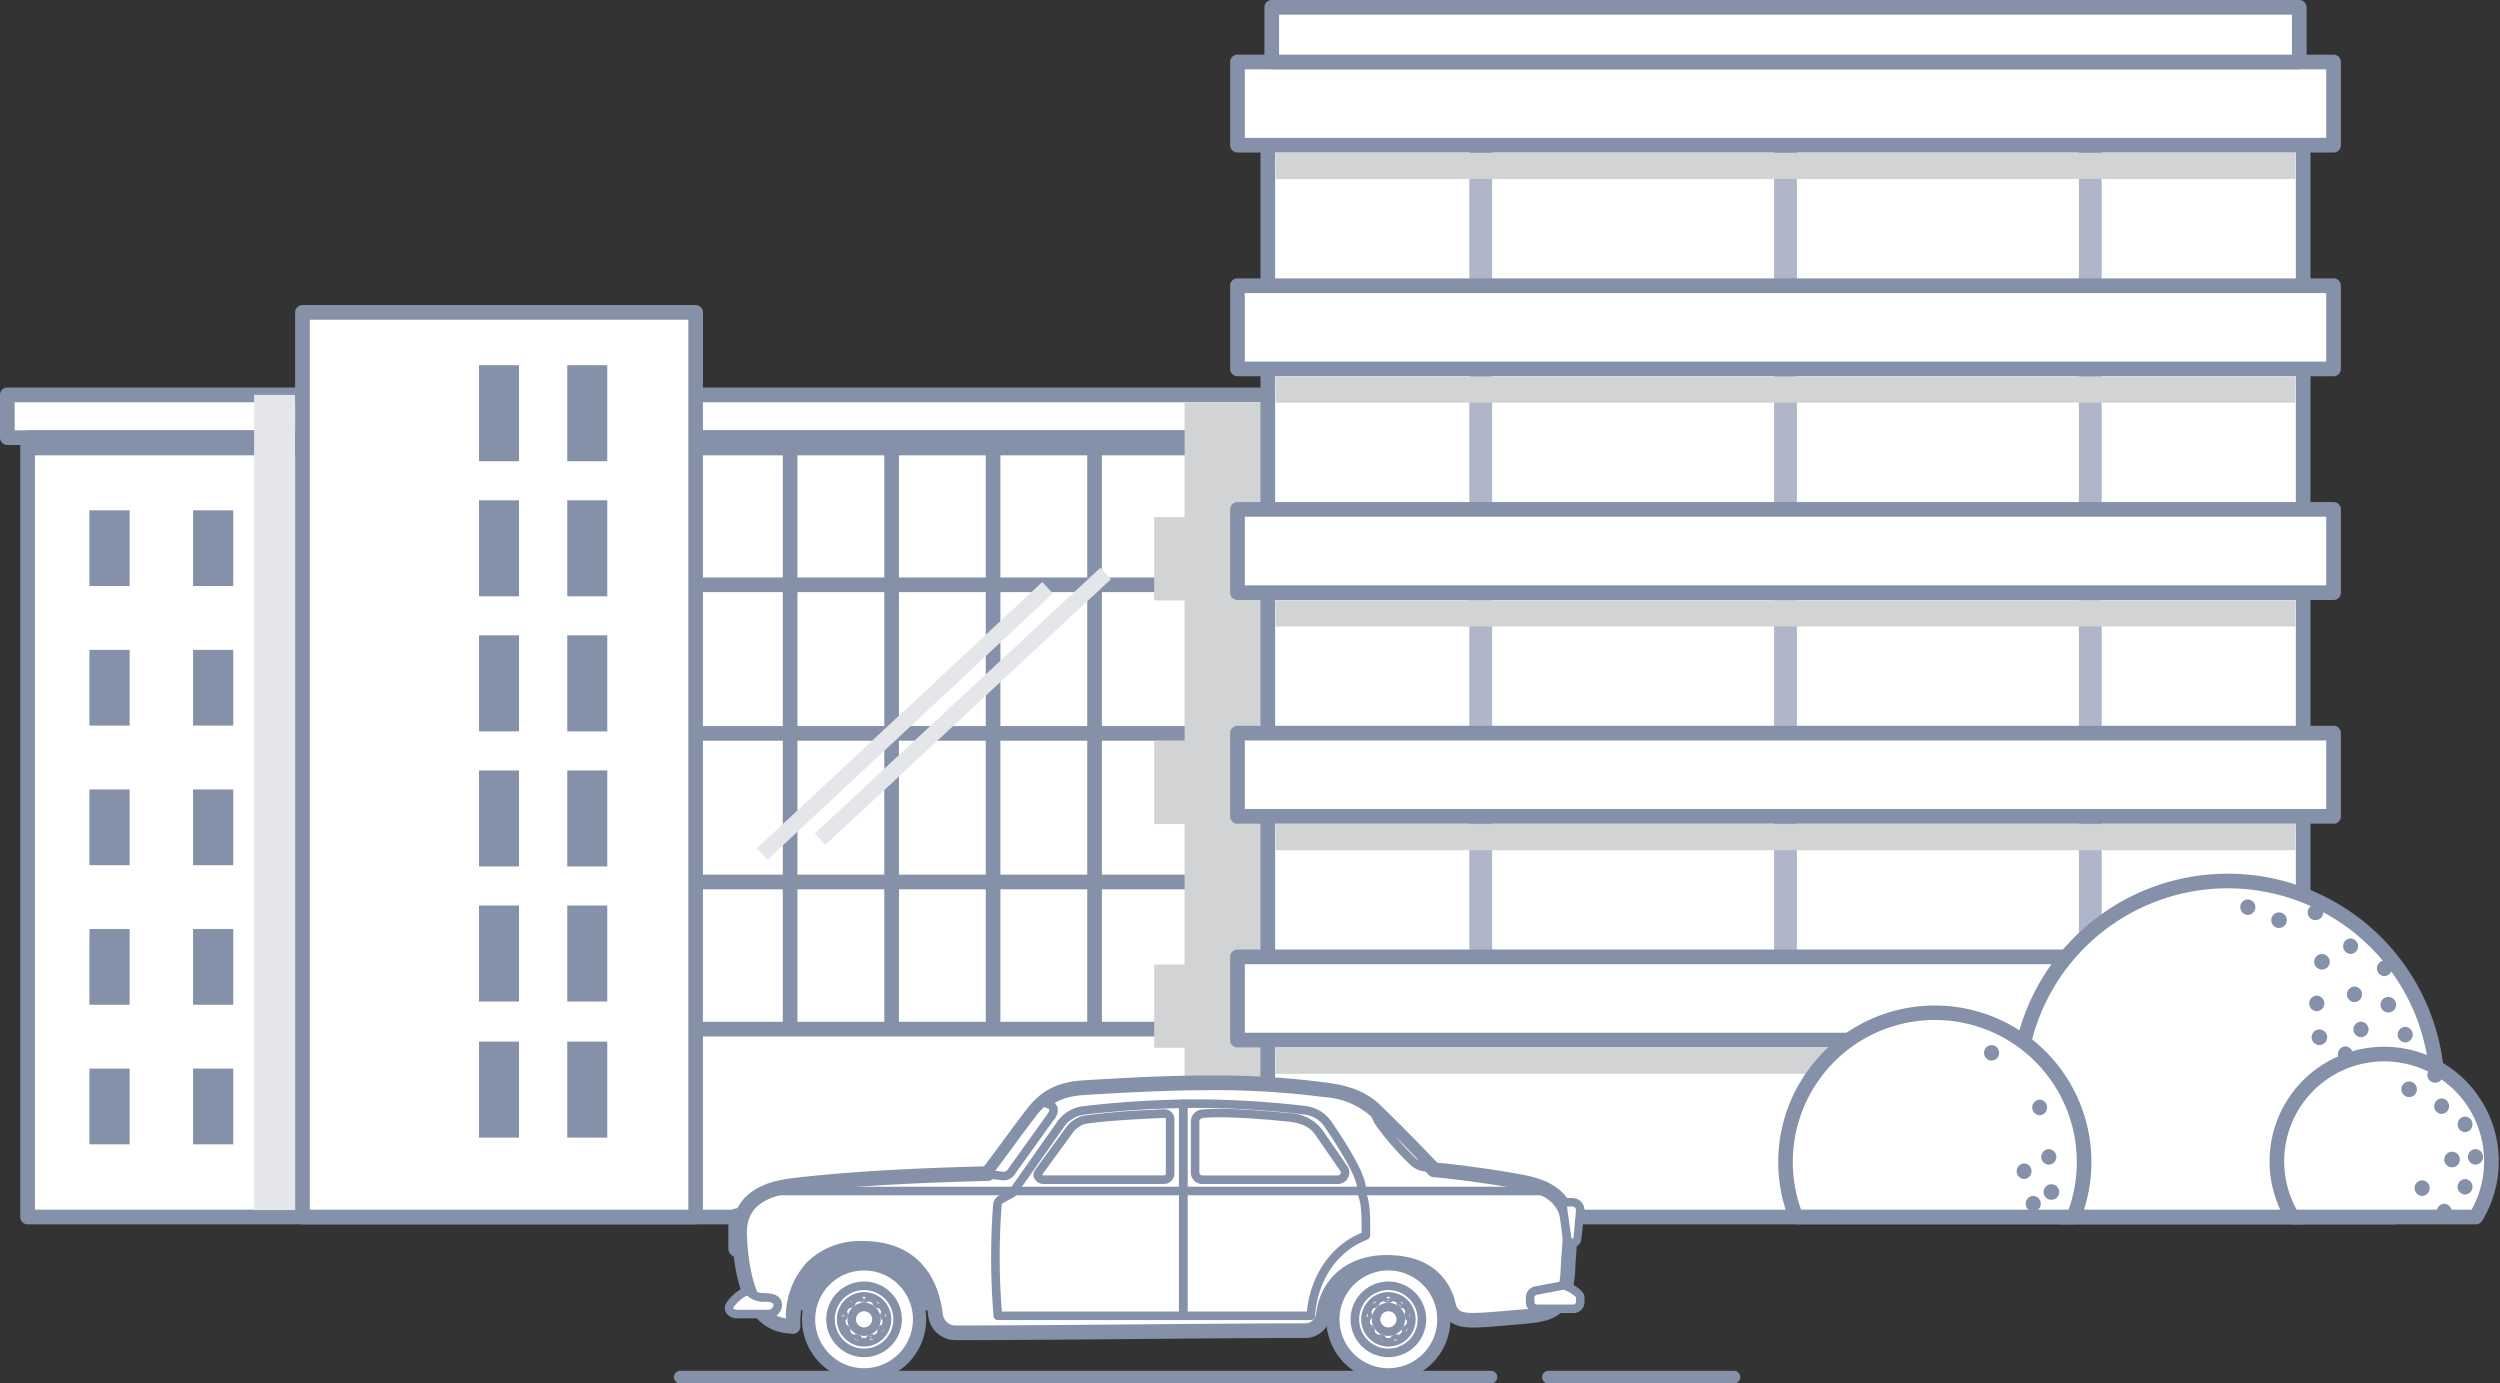 <svg xmlns="http://www.w3.org/2000/svg" xmlns:xlink="http://www.w3.org/1999/xlink" width="356" height="197" viewBox="0 0 356 197"><rect x="0" y="0" width="356" height="197" fill="#333333" stroke="none"/><defs><clipPath id="a"><rect width="356" height="197" transform="translate(793 2518)" fill="#fff" stroke="#707070" stroke-width="1"/></clipPath><clipPath id="b"><rect width="355.823" height="197" fill="none"/></clipPath><clipPath id="d"><rect width="179.345" height="2.513" fill="none"/></clipPath><clipPath id="e"><rect width="42.171" height="39.509" fill="none"/></clipPath><clipPath id="f"><rect width="42.168" height="39.509" fill="none"/></clipPath><clipPath id="g"><rect width="5.829" height="116.087" fill="none"/></clipPath><clipPath id="h"><rect width="21.801" height="115.97" fill="none"/></clipPath><clipPath id="i"><rect width="145.213" height="3.704" fill="none"/></clipPath><clipPath id="j"><rect width="145.213" height="1.111" fill="none"/></clipPath><clipPath id="q"><rect width="145.213" height="3.705" fill="none"/></clipPath><clipPath id="r"><rect width="145.213" height="1.112" fill="none"/></clipPath></defs><g transform="translate(-793 -2518)" clip-path="url(#a)"><g transform="translate(793 2518)"><g clip-path="url(#b)"><rect width="185.115" height="6.092" transform="translate(1.045 56.229)" fill="#fff"/><g clip-path="url(#b)"><path d="M186.16,42.15H1.045A1.043,1.043,0,0,1,0,41.107V35.013A1.043,1.043,0,0,1,1.045,33.97H186.16a1.042,1.042,0,0,1,1.043,1.043v6.094a1.042,1.042,0,0,1-1.043,1.043M2.088,40.062H185.115v-4H2.088Z" transform="translate(0 21.216)" fill="#8590a9"/><rect width="179.345" height="110.977" transform="translate(3.93 62.321)" fill="#fff"/><path d="M182.165,150.785H2.821a1.045,1.045,0,0,1-1.045-1.045V38.765A1.045,1.045,0,0,1,2.821,37.72H182.165a1.045,1.045,0,0,1,1.045,1.045V149.74a1.045,1.045,0,0,1-1.045,1.045M3.865,148.7H181.122V39.809H3.865Z" transform="translate(1.109 23.558)" fill="#8590a9"/><g transform="translate(3.93 62.322)" style="mix-blend-mode:multiply;isolation:isolate"><g clip-path="url(#d)"><rect width="179.345" height="2.513" transform="translate(0 0)" fill="#8590a9"/></g></g><rect width="55.983" height="128.812" transform="translate(43.07 44.486)" fill="#fff"/><path d="M82.9,157.641H26.914a1.045,1.045,0,0,1-1.045-1.045V27.787a1.045,1.045,0,0,1,1.045-1.045H82.9a1.043,1.043,0,0,1,1.043,1.045V156.6a1.043,1.043,0,0,1-1.043,1.045m-54.94-2.088h53.9V28.831h-53.9Z" transform="translate(16.156 16.702)" fill="#8590a9"/><rect width="84.223" height="2.088" transform="translate(99.052 82.231)" fill="#8590a9"/><rect width="84.223" height="2.088" transform="translate(99.052 103.391)" fill="#8590a9"/><rect width="84.223" height="2.088" transform="translate(99.052 124.55)" fill="#8590a9"/><rect width="84.223" height="2.088" transform="translate(99.052 145.502)" fill="#8590a9"/><rect width="2.088" height="84.223" transform="translate(111.47 62.322)" fill="#8590a9"/><rect width="2.088" height="84.223" transform="translate(125.923 62.322)" fill="#8590a9"/><rect width="2.088" height="84.223" transform="translate(140.37 62.322)" fill="#8590a9"/><rect width="2.088" height="84.223" transform="translate(154.824 62.322)" fill="#8590a9"/><rect width="2.088" height="84.223" transform="translate(169.274 62.322)" fill="#8590a9"/><rect width="5.725" height="10.784" transform="translate(12.735 72.669)" fill="#8590a9"/><rect width="5.722" height="10.784" transform="translate(27.492 72.669)" fill="#8590a9"/><rect width="5.725" height="10.784" transform="translate(12.735 92.542)" fill="#8590a9"/><rect width="5.722" height="10.784" transform="translate(27.492 92.542)" fill="#8590a9"/><rect width="5.725" height="10.784" transform="translate(12.735 112.418)" fill="#8590a9"/><rect width="5.722" height="10.784" transform="translate(27.492 112.418)" fill="#8590a9"/><rect width="5.725" height="10.782" transform="translate(12.735 132.295)" fill="#8590a9"/><rect width="5.722" height="10.782" transform="translate(27.492 132.295)" fill="#8590a9"/><rect width="5.725" height="10.784" transform="translate(12.735 152.168)" fill="#8590a9"/><rect width="5.722" height="10.784" transform="translate(27.492 152.168)" fill="#8590a9"/><g transform="translate(107.769 82.895)" style="mix-blend-mode:multiply;isolation:isolate"><g clip-path="url(#e)"><rect width="55.57" height="2.223" transform="translate(0.013 37.897) rotate(-43.017)" fill="#e4e6ea"/></g></g><g transform="translate(116.031 80.807)" style="mix-blend-mode:multiply;isolation:isolate"><g clip-path="url(#f)"><rect width="55.569" height="2.221" transform="matrix(0.732, -0.681, 0.681, 0.732, -0.007, 37.875)" fill="#e4e6ea"/></g></g><rect width="5.697" height="13.672" transform="translate(68.211 52.006)" fill="#8590a9"/><rect width="5.697" height="13.672" transform="translate(80.777 52.006)" fill="#8590a9"/><rect width="5.697" height="13.672" transform="translate(68.211 71.241)" fill="#8590a9"/><rect width="5.697" height="13.672" transform="translate(80.777 71.241)" fill="#8590a9"/><rect width="5.697" height="13.674" transform="translate(68.211 90.474)" fill="#8590a9"/><rect width="5.697" height="13.674" transform="translate(80.777 90.474)" fill="#8590a9"/><rect width="5.697" height="13.672" transform="translate(68.211 109.71)" fill="#8590a9"/><rect width="5.697" height="13.672" transform="translate(80.777 109.71)" fill="#8590a9"/><rect width="5.697" height="13.671" transform="translate(68.211 128.946)" fill="#8590a9"/><rect width="5.697" height="13.671" transform="translate(80.777 128.946)" fill="#8590a9"/><rect width="5.697" height="13.672" transform="translate(68.211 148.324)" fill="#8590a9"/><rect width="5.697" height="13.672" transform="translate(80.777 148.324)" fill="#8590a9"/><g transform="translate(36.184 56.229)" style="mix-blend-mode:multiply;isolation:isolate"><g clip-path="url(#g)"><rect width="5.829" height="116.087" transform="translate(-0.001 0)" fill="#e4e6ea"/></g></g><g transform="translate(164.358 57.328)" style="mix-blend-mode:multiply;isolation:isolate"><g clip-path="url(#h)"><path d="M120.089,41.384h2.884v-6.1H105.5V51.6h-4.328V63.455H105.5V83.461h-4.328V95.312H105.5v20h-4.328V127.17H105.5v24.089h14.59V41.384Z" transform="translate(-101.172 -35.289)" fill="#d1d3d4"/></g></g><rect width="147.437" height="164.475" transform="translate(180.537 8.823)" fill="#fff"/><path d="M258.97,171.352H111.533a1.045,1.045,0,0,1-1.045-1.045V5.833a1.045,1.045,0,0,1,1.045-1.045H258.97a1.043,1.043,0,0,1,1.043,1.045V170.308a1.043,1.043,0,0,1-1.043,1.045m-146.394-2.088H257.925V6.877H112.576Z" transform="translate(69.004 2.99)" fill="#8590a9"/><rect width="3.249" height="115.097" transform="translate(209.23 21.16)" fill="#afb6c9"/><rect width="3.249" height="115.097" transform="translate(252.631 21.16)" fill="#afb6c9"/><rect width="3.249" height="115.097" transform="translate(296.035 21.16)" fill="#afb6c9"/><rect width="156.081" height="11.851" transform="translate(176.214 8.826)" fill="#fff"/><path d="M264.953,18.73H108.872a1.045,1.045,0,0,1-1.045-1.045V5.835a1.045,1.045,0,0,1,1.045-1.045H264.953A1.043,1.043,0,0,1,266,5.835V17.686a1.043,1.043,0,0,1-1.043,1.045M109.915,16.643H263.908V6.879H109.915Z" transform="translate(67.343 2.992)" fill="#8590a9"/><rect width="156.081" height="11.851" transform="translate(176.214 40.685)" fill="#fff"/><path d="M264.953,38.341H108.872a1.045,1.045,0,0,1-1.045-1.045V25.446a1.045,1.045,0,0,1,1.045-1.045H264.953A1.043,1.043,0,0,1,266,25.446V37.3a1.043,1.043,0,0,1-1.043,1.045M109.915,36.254H263.908V26.49H109.915Z" transform="translate(67.343 15.239)" fill="#8590a9"/><rect width="156.081" height="11.851" transform="translate(176.214 72.542)" fill="#fff"/><path d="M264.953,57.95H108.872a1.043,1.043,0,0,1-1.045-1.043V45.056a1.045,1.045,0,0,1,1.045-1.045H264.953A1.043,1.043,0,0,1,266,45.056V56.907a1.042,1.042,0,0,1-1.043,1.043M109.915,55.862H263.908V46.1H109.915Z" transform="translate(67.343 27.487)" fill="#8590a9"/><rect width="156.081" height="11.851" transform="translate(176.214 104.4)" fill="#fff"/><path d="M264.953,77.561H108.872a1.045,1.045,0,0,1-1.045-1.045V64.666a1.045,1.045,0,0,1,1.045-1.045H264.953A1.043,1.043,0,0,1,266,64.666V76.517a1.043,1.043,0,0,1-1.043,1.045M109.915,75.472H263.908V65.709H109.915Z" transform="translate(67.343 39.734)" fill="#8590a9"/><rect width="156.081" height="11.851" transform="translate(176.214 136.257)" fill="#fff"/><path d="M264.953,97.171H108.872a1.045,1.045,0,0,1-1.045-1.045V84.275a1.043,1.043,0,0,1,1.045-1.043H264.953A1.042,1.042,0,0,1,266,84.275V96.126a1.043,1.043,0,0,1-1.043,1.045M109.915,95.083H263.908V85.32H109.915Z" transform="translate(67.343 51.982)" fill="#8590a9"/><g transform="translate(181.648 21.788)" style="mix-blend-mode:multiply;isolation:isolate"><g clip-path="url(#i)"><rect width="145.213" height="3.704" transform="translate(0)" fill="#d1d3d4"/></g></g><g transform="translate(181.648 21.788)" style="mix-blend-mode:multiply;isolation:isolate"><g clip-path="url(#j)"><rect width="145.213" height="1.111" transform="translate(0)" fill="#d1d3d4"/></g></g><g transform="translate(181.648 53.648)" style="mix-blend-mode:multiply;isolation:isolate"><g clip-path="url(#i)"><rect width="145.213" height="3.704" transform="translate(0 0)" fill="#d1d3d4"/></g></g><g transform="translate(181.648 53.648)" style="mix-blend-mode:multiply;isolation:isolate"><g clip-path="url(#j)"><rect width="145.213" height="1.111" transform="translate(0 0)" fill="#d1d3d4"/></g></g><g transform="translate(181.648 85.504)" style="mix-blend-mode:multiply;isolation:isolate"><g clip-path="url(#i)"><rect width="145.213" height="3.704" transform="translate(0 0)" fill="#d1d3d4"/></g></g><g transform="translate(181.648 85.504)" style="mix-blend-mode:multiply;isolation:isolate"><g clip-path="url(#j)"><rect width="145.213" height="1.111" transform="translate(0 0)" fill="#d1d3d4"/></g></g><g transform="translate(181.648 117.363)" style="mix-blend-mode:multiply;isolation:isolate"><g clip-path="url(#i)"><rect width="145.213" height="3.704" transform="translate(0 0.001)" fill="#d1d3d4"/></g></g><g transform="translate(181.648 117.363)" style="mix-blend-mode:multiply;isolation:isolate"><g clip-path="url(#j)"><rect width="145.213" height="1.111" transform="translate(0 -0.001)" fill="#d1d3d4"/></g></g><g transform="translate(181.648 149.209)" style="mix-blend-mode:multiply;isolation:isolate"><g clip-path="url(#q)"><rect width="145.213" height="3.706" transform="translate(0 -0.001)" fill="#d1d3d4"/></g></g><g transform="translate(181.648 149.209)" style="mix-blend-mode:multiply;isolation:isolate"><g clip-path="url(#r)"><rect width="145.213" height="1.113" transform="translate(0 -0.001)" fill="#d1d3d4"/></g></g><rect width="146.323" height="7.778" transform="translate(181.094 1.045)" fill="#fff"/><path d="M258.2,9.867H111.876a1.045,1.045,0,0,1-1.045-1.045V1.045A1.045,1.045,0,0,1,111.876,0H258.2a1.045,1.045,0,0,1,1.045,1.045V8.823A1.045,1.045,0,0,1,258.2,9.867M112.919,7.778H257.154V2.088H112.919Z" transform="translate(69.219)" fill="#8590a9"/><path d="M230.557,125.069a29.845,29.845,0,1,0-47.61,0Z" transform="translate(110.485 48.229)" fill="#fff"/><path d="M230.958,126.515h-47.61a1.04,1.04,0,0,1-.832-.414,30.888,30.888,0,1,1,49.274,0,1.043,1.043,0,0,1-.832.413m-47.086-2.088h46.561a28.539,28.539,0,0,0,5.52-16.957,28.8,28.8,0,1,0-57.6,0,28.544,28.544,0,0,0,5.522,16.957" transform="translate(110.084 47.828)" fill="#8590a9"/><path d="M227.917,115.583a15.276,15.276,0,1,0-26.121,0Z" transform="translate(124.646 57.715)" fill="#fff"/><path d="M228.318,117.029H202.2a1.043,1.043,0,0,1-.892-.5,16.32,16.32,0,1,1,27.906,0,1.043,1.043,0,0,1-.893.5M202.8,114.941h24.917a14.233,14.233,0,1,0-24.917,0" transform="translate(124.245 57.314)" fill="#8590a9"/><path d="M197.542,117.857a21.264,21.264,0,1,0-39.538,0Z" transform="translate(97.746 55.441)" fill="#fff"/><path d="M197.943,119.3H158.405a1.044,1.044,0,0,1-.971-.66,22.3,22.3,0,1,1,41.479,0,1.044,1.044,0,0,1-.97.66m-38.817-2.088H197.22a20.22,20.22,0,1,0-38.094,0" transform="translate(97.345 55.04)" fill="#8590a9"/><path d="M174.985,91.606a1.109,1.109,0,0,0,0,2.217,1.109,1.109,0,0,0,0-2.217" transform="translate(108.616 57.212)" fill="#8590a9"/><path d="M179.2,96.394a1.109,1.109,0,0,0,0,2.216,1.109,1.109,0,0,0,0-2.216" transform="translate(111.251 60.202)" fill="#8590a9"/><path d="M180,100.727a1.109,1.109,0,0,0,0,2.217,1.109,1.109,0,0,0,0-2.217" transform="translate(111.749 62.908)" fill="#8590a9"/><path d="M177.836,101.981a1.109,1.109,0,0,0,0,2.216,1.109,1.109,0,0,0,0-2.216" transform="translate(110.397 63.691)" fill="#8590a9"/><path d="M180.231,103.806a1.108,1.108,0,0,0,0,2.216,1.108,1.108,0,0,0,0-2.216" transform="translate(111.891 64.831)" fill="#8590a9"/><path d="M178.636,104.831a1.109,1.109,0,0,0,0,2.217,1.109,1.109,0,0,0,0-2.217" transform="translate(110.895 65.471)" fill="#8590a9"/><path d="M200.184,79.977a1.108,1.108,0,0,0,0,2.216,1.108,1.108,0,0,0,0-2.216" transform="translate(124.353 49.949)" fill="#8590a9"/><path d="M206.453,82.257a1.109,1.109,0,0,0,0,2.216,1.109,1.109,0,0,0,0-2.216" transform="translate(128.269 51.373)" fill="#8590a9"/><path d="M206.795,86.474a1.11,1.11,0,0,0,0,2.219,1.11,1.11,0,0,0,0-2.219" transform="translate(128.483 54.007)" fill="#8590a9"/><path d="M203.489,87.272a1.11,1.11,0,0,0,0,2.219,1.11,1.11,0,0,0,0-2.219" transform="translate(126.418 54.505)" fill="#8590a9"/><path d="M203.719,90.238a1.108,1.108,0,0,0,0,2.216,1.108,1.108,0,0,0,0-2.216" transform="translate(126.561 56.357)" fill="#8590a9"/><path d="M211.244,90.009a1.109,1.109,0,0,0,0,2.217,1.109,1.109,0,0,0,0-2.217" transform="translate(131.26 56.214)" fill="#8590a9"/><path d="M207.367,89.553a1.109,1.109,0,0,0,0,2.217,1.109,1.109,0,0,0,0-2.217" transform="translate(128.839 55.93)" fill="#8590a9"/><path d="M209.762,87.388a1.108,1.108,0,0,0,0,2.216,1.108,1.108,0,0,0,0-2.216" transform="translate(130.335 54.577)" fill="#8590a9"/><path d="M197.446,78.836a1.109,1.109,0,0,0,0,2.217,1.109,1.109,0,0,0,0-2.217" transform="translate(122.644 49.236)" fill="#8590a9"/><path d="M203.947,83.625a1.108,1.108,0,0,0,0,2.216,1.108,1.108,0,0,0,0-2.216" transform="translate(126.703 52.227)" fill="#8590a9"/><path d="M211.586,94.8a1.109,1.109,0,0,0,0,2.218,1.109,1.109,0,0,0,0-2.218" transform="translate(131.474 59.205)" fill="#8590a9"/><path d="M216.486,97.876a1.109,1.109,0,0,0,0,2.216,1.109,1.109,0,0,0,0-2.216" transform="translate(134.536 61.128)" fill="#8590a9"/><path d="M215.348,100.955a1.108,1.108,0,0,0,0,2.216,1.108,1.108,0,0,0,0-2.216" transform="translate(133.823 63.051)" fill="#8590a9"/><path d="M212.726,103.462a1.11,1.11,0,0,0,0,2.219,1.11,1.11,0,0,0,0-2.219" transform="translate(132.185 64.616)" fill="#8590a9"/><path d="M214.661,105.515a1.109,1.109,0,0,0,0,2.216,1.109,1.109,0,0,0,0-2.216" transform="translate(133.397 65.899)" fill="#8590a9"/><path d="M216.486,103.349a1.108,1.108,0,0,0,0,2.214,1.108,1.108,0,0,0,0-2.214" transform="translate(134.536 64.546)" fill="#8590a9"/><path d="M214.435,96.281a1.108,1.108,0,0,0,0,2.214,1.108,1.108,0,0,0,0-2.214" transform="translate(133.253 60.132)" fill="#8590a9"/><path d="M213.867,93.544a1.108,1.108,0,0,0,0,2.216,1.108,1.108,0,0,0,0-2.216" transform="translate(132.898 58.422)" fill="#8590a9"/><path d="M217.4,100.727a1.109,1.109,0,0,0,0,2.217,1.109,1.109,0,0,0,0-2.217" transform="translate(135.105 62.908)" fill="#8590a9"/><path d="M203.377,79.293a1.108,1.108,0,0,0,0,2.216,1.108,1.108,0,0,0,0-2.216" transform="translate(126.347 49.522)" fill="#8590a9"/><path d="M209.418,84.2a1.109,1.109,0,0,0,0,2.216,1.109,1.109,0,0,0,0-2.216" transform="translate(130.121 52.583)" fill="#8590a9"/><path d="M206,91.72a1.109,1.109,0,0,0,0,2.216,1.109,1.109,0,0,0,0-2.216" transform="translate(127.984 57.283)" fill="#8590a9"/><path d="M1.1,0H105.981a1.1,1.1,0,0,1,1.1,1.1V11.423a1.1,1.1,0,0,1-1.1,1.1H1.1a1.1,1.1,0,0,1-1.1-1.1V1.1A1.1,1.1,0,0,1,1.1,0Z" transform="translate(108.673 174.064)" fill="#8590a9"/><path d="M78.9,127.041a8.231,8.231,0,1,1,8.232-8.23,8.235,8.235,0,0,1-8.232,8.23" transform="translate(44.141 69.062)" fill="#fff"/><path d="M79.138,127.885a8.84,8.84,0,1,1,8.841-8.841,8.847,8.847,0,0,1-8.841,8.841m0-16.461a7.622,7.622,0,1,0,7.622,7.621,7.627,7.627,0,0,0-7.622-7.621" transform="translate(43.907 68.828)" fill="#8590a9"/><path d="M78.649,110.988a7.569,7.569,0,1,1-7.565,7.569,7.57,7.57,0,0,1,7.565-7.569" transform="translate(44.395 69.317)" fill="#fff"/><path d="M78.884,126.969a8.178,8.178,0,1,1,8.176-8.178,8.185,8.185,0,0,1-8.176,8.178m0-15.137a6.96,6.96,0,1,0,6.958,6.96,6.966,6.966,0,0,0-6.958-6.96" transform="translate(44.161 69.082)" fill="#8590a9"/><path d="M77.483,121.923a4.533,4.533,0,1,1,4.534-4.534,4.538,4.538,0,0,1-4.534,4.534" transform="translate(45.561 70.483)" fill="#fff"/><path d="M77.718,122.767a5.142,5.142,0,1,1,5.143-5.143,5.148,5.148,0,0,1-5.143,5.143m0-9.067a3.924,3.924,0,1,0,3.925,3.923,3.927,3.927,0,0,0-3.925-3.923" transform="translate(45.327 70.25)" fill="#8590a9"/><path d="M77.576,112.708a4.775,4.775,0,1,0,4.775,4.775,4.78,4.78,0,0,0-4.775-4.775" transform="translate(45.469 70.391)" fill="#fff"/><path d="M77.81,123.1a5.384,5.384,0,1,1,5.384-5.384A5.388,5.388,0,0,1,77.81,123.1m0-9.549a4.165,4.165,0,1,0,4.165,4.165,4.169,4.169,0,0,0-4.165-4.165" transform="translate(45.234 70.157)" fill="#8590a9"/><path d="M77,120.165A3.264,3.264,0,1,1,80.26,116.9,3.271,3.271,0,0,1,77,120.165" transform="translate(46.048 70.972)" fill="#fff"/><path d="M77.231,121.009a3.873,3.873,0,1,1,3.873-3.875,3.879,3.879,0,0,1-3.873,3.875m0-6.527a2.655,2.655,0,1,0,2.655,2.653,2.659,2.659,0,0,0-2.655-2.653" transform="translate(45.814 70.738)" fill="#8590a9"/><path d="M76.417,114.565a1.758,1.758,0,1,0,1.758,1.758,1.761,1.761,0,0,0-1.758-1.758" transform="translate(46.627 71.551)" fill="#fff"/><path d="M76.652,118.924a2.367,2.367,0,1,1,2.367-2.367,2.371,2.371,0,0,1-2.367,2.367m0-3.516a1.149,1.149,0,1,0,1.149,1.149,1.15,1.15,0,0,0-1.149-1.149" transform="translate(46.393 71.316)" fill="#8590a9"/><path d="M77.168,113.791a.11.11,0,0,1-.109.11h-.2a.112.112,0,0,1-.112-.11.11.11,0,0,1,.112-.112h.2a.109.109,0,0,1,.109.112m-2.031.578a.108.108,0,0,0-.156-.013l-.153.127a.109.109,0,0,0-.015.156.115.115,0,0,0,.158.015l.149-.128a.11.11,0,0,0,.016-.156m-1.184,1.748a.114.114,0,0,0-.13.091l-.032.193a.113.113,0,0,0,.088.132.108.108,0,0,0,.128-.091l.037-.2a.115.115,0,0,0-.091-.128m.219,2.1a.11.11,0,0,0-.042.153l.1.171a.113.113,0,0,0,.154.041.108.108,0,0,0,.039-.149l-.1-.174a.11.11,0,0,0-.149-.041m1.516,1.47a.112.112,0,0,0,.065.143l.188.067a.112.112,0,0,0,.076-.21l-.187-.065a.109.109,0,0,0-.143.065m2.105.149a.112.112,0,0,0,.145.067l.185-.067a.111.111,0,1,0-.075-.21l-.187.067a.115.115,0,0,0-.068.143m1.712-1.24a.111.111,0,0,0,.153-.041l.1-.171a.112.112,0,0,0-.041-.153.117.117,0,0,0-.154.042l-.1.169a.108.108,0,0,0,.039.153m.513-2.049a.111.111,0,0,0,.093-.13l-.034-.195a.114.114,0,0,0-.132-.089.112.112,0,0,0-.091.13l.034.2a.114.114,0,0,0,.13.088m-.924-1.9a.113.113,0,0,0-.01-.159l-.154-.127a.112.112,0,0,0-.156.015.11.11,0,0,0,.013.156l.151.128a.109.109,0,0,0,.156-.013" transform="translate(46.084 70.997)" fill="#fff"/><path d="M78.132,120.757a.724.724,0,0,1-.669-.453l-.01-.028a.72.72,0,0,1,.422-.913l.2-.071a.848.848,0,0,1,.552.026.722.722,0,0,1-.042,1.322l-.21.075a.713.713,0,0,1-.244.042m.288-.82-.312.482a.48.48,0,0,0,.279.042.494.494,0,0,0,.216-.59Zm.07.5,0,0,0,0m-.419-.9a.5.5,0,0,0-.214.606l.387-.149-.214.076.564-.229a.5.5,0,0,0-.521-.3m-.1.023-.008,0Zm-1.766,1.184a.728.728,0,0,1-.226-.036l-.2-.071a.845.845,0,0,1-.406-.369.732.732,0,0,1-.026-.556.72.72,0,0,1,.931-.427l.169.058a.721.721,0,0,1,.448.911.754.754,0,0,1-.692.489m-.1-.759.128.426a.5.5,0,0,0,.262-.284Zm.063-.455a.49.49,0,0,0-.411.3.521.521,0,0,0,.122.565l.151-.434-.1.049.037-.075-.041-.015.057-.018Zm3.626-.075a.711.711,0,0,1-.369-.1.851.851,0,0,1-.328-.435.835.835,0,0,1,.086-.562l.084-.148a.727.727,0,0,1,.981-.273.838.838,0,0,1,.34.435.725.725,0,0,1-.067.551l-.106.179a.85.85,0,0,1-.445.335.735.735,0,0,1-.177.023m-.145-.46,0,0a.494.494,0,0,0,.543-.037l-.4-.227,0,0,.026.106-.06-.049-.023.036-.006-.058-.127-.1-.19.024a.5.5,0,0,0,.226.3l.1-.161Zm.206-.359-.015.023.435-.052a.514.514,0,0,0-.223-.3l-.154.258.093.054Zm-5.3.8a.718.718,0,0,1-.621-.349l-.1-.182a.833.833,0,0,1-.068-.552.719.719,0,0,1,.348-.437.856.856,0,0,1,.538-.062.827.827,0,0,1,.434.341l.1.166a.838.838,0,0,1,.078.525.727.727,0,0,1-.33.452.75.75,0,0,1-.37.1m-.114-.687-.119.278a.47.47,0,0,0,.369-.041l-.1-.175Zm-.325.21.018.029Zm-.045-.356a.475.475,0,0,0-.011.172l.182-.1Zm.331-.151.05.023.39-.158a.5.5,0,0,0-.531-.032Zm5.826-1.058a.725.725,0,0,1-.7-.552l-.042-.237a.723.723,0,0,1,1.421-.26l.036.2a.857.857,0,0,1-.123.546.723.723,0,0,1-.461.291.711.711,0,0,1-.128.011m-.442-.635a.49.49,0,0,0,.484.211l.006,0-.028-.185.036.184a.508.508,0,0,0,.406-.465.5.5,0,0,0-.534-.322l.076.492.089.065-.08,0,.007.042-.044-.041Zm.9-.369v0Zm-6.557.986a.636.636,0,0,1-.123-.011.725.725,0,0,1-.58-.853l.028-.171a.725.725,0,0,1,.825-.595l.033,0a.723.723,0,0,1,.565.822l-.039.211a.839.839,0,0,1-.281.452.723.723,0,0,1-.427.14m.024-.827-.062.4a.4.4,0,1,0,.14-.783Zm-.484-.083a.5.5,0,0,0,.39.479l.042-.2-.265-.494a.51.51,0,0,0-.167.213m.96.232,0,.032,0-.032m-.986-.153-.008.049Zm5.624-1.015a.852.852,0,0,1-.486-.166l-.156-.132a.722.722,0,0,1-.1-1,.834.834,0,0,1,.491-.265.715.715,0,0,1,.534.164l.149.123a.731.731,0,0,1,.078,1.032.848.848,0,0,1-.469.242l-.045,0m-.1-.932-.023.582a.508.508,0,0,0,.328-.171l-.143-.125.148.119.008-.01a.5.5,0,0,0,.055-.53l-.366.434.023-.582a.51.51,0,0,0-.331.172.5.5,0,0,0-.062.549Zm-.309-.1,0,0Zm.016-.018,0,0,0,0m.536-.18.008.007-.008-.007m-4.281,1.218a.718.718,0,0,1-.538-.244.836.836,0,0,1-.175-.531.708.708,0,0,1,.253-.492l.156-.132a.86.86,0,0,1,.5-.166.73.73,0,0,1,.5.245.253.253,0,0,1,.026.032.719.719,0,0,1-.13,1.01l-.122.106a.753.753,0,0,1-.474.171m.328-.715.172.037a.5.5,0,0,0-.645-.517l.3.348,0,0,.006-.107.045.067.036-.026-.011.058.036.023-.016.008Zm1.837-.06h-.2a.721.721,0,0,1,0-1.443h.2a.721.721,0,0,1,0,1.443m-.1-1.209a.5.5,0,1,0,.4.487.5.5,0,0,0-.4-.487" transform="translate(45.85 70.763)" fill="#8590a9"/><path d="M124.866,127.041a8.231,8.231,0,1,1,8.228-8.23,8.238,8.238,0,0,1-8.228,8.23" transform="translate(72.843 69.062)" fill="#fff"/><path d="M125.1,127.885a8.84,8.84,0,1,1,8.838-8.841,8.85,8.85,0,0,1-8.838,8.841m0-16.461a7.622,7.622,0,1,0,7.619,7.621,7.63,7.63,0,0,0-7.619-7.621" transform="translate(72.609 68.828)" fill="#8590a9"/><path d="M124.611,110.988a7.569,7.569,0,1,1-7.569,7.569,7.568,7.568,0,0,1,7.569-7.569" transform="translate(73.098 69.317)" fill="#fff"/><path d="M124.845,126.969a8.178,8.178,0,1,1,8.175-8.178,8.187,8.187,0,0,1-8.175,8.178m0-15.137a6.96,6.96,0,1,0,6.956,6.96,6.968,6.968,0,0,0-6.956-6.96" transform="translate(72.863 69.082)" fill="#8590a9"/><path d="M123.444,121.923a4.533,4.533,0,1,1,4.532-4.534,4.537,4.537,0,0,1-4.532,4.534" transform="translate(74.264 70.483)" fill="#fff"/><path d="M123.678,122.767a5.142,5.142,0,1,1,5.142-5.143,5.149,5.149,0,0,1-5.142,5.143m0-9.067a3.924,3.924,0,1,0,3.923,3.923,3.928,3.928,0,0,0-3.923-3.923" transform="translate(74.03 70.25)" fill="#8590a9"/><path d="M123.538,112.708a4.775,4.775,0,1,0,4.773,4.775,4.782,4.782,0,0,0-4.773-4.775" transform="translate(74.171 70.391)" fill="#fff"/><path d="M123.771,123.1a5.384,5.384,0,1,1,5.382-5.384,5.39,5.39,0,0,1-5.382,5.384m0-9.549a4.165,4.165,0,1,0,4.164,4.165,4.17,4.17,0,0,0-4.164-4.165" transform="translate(73.937 70.157)" fill="#8590a9"/><path d="M122.956,120.165a3.264,3.264,0,1,1,3.264-3.264,3.269,3.269,0,0,1-3.264,3.264" transform="translate(74.752 70.972)" fill="#fff"/><path d="M123.191,121.009a3.873,3.873,0,1,1,3.873-3.875,3.879,3.879,0,0,1-3.873,3.875m0-6.527a2.655,2.655,0,1,0,2.655,2.653,2.659,2.659,0,0,0-2.655-2.653" transform="translate(74.518 70.738)" fill="#8590a9"/><path d="M122.377,114.565a1.758,1.758,0,1,0,1.758,1.758,1.76,1.76,0,0,0-1.758-1.758" transform="translate(75.331 71.551)" fill="#fff"/><path d="M122.612,118.924a2.367,2.367,0,1,1,2.367-2.367,2.371,2.371,0,0,1-2.367,2.367m0-3.516a1.149,1.149,0,1,0,1.149,1.149,1.15,1.15,0,0,0-1.149-1.149" transform="translate(75.097 71.316)" fill="#8590a9"/><path d="M123.13,113.791a.113.113,0,0,1-.112.11h-.2a.111.111,0,0,1-.11-.11.109.109,0,0,1,.11-.112h.2a.111.111,0,0,1,.112.112m-2.034.578a.109.109,0,0,0-.158-.013l-.149.127a.109.109,0,0,0-.015.156.114.114,0,0,0,.158.015l.151-.128a.108.108,0,0,0,.013-.156m-1.183,1.748a.114.114,0,0,0-.13.091l-.036.193a.118.118,0,0,0,.093.132.112.112,0,0,0,.128-.091l.037-.2a.119.119,0,0,0-.093-.128m.219,2.1a.109.109,0,0,0-.044.153l.1.171a.113.113,0,0,0,.154.041.107.107,0,0,0,.037-.149l-.1-.174a.112.112,0,0,0-.151-.041m1.516,1.47a.113.113,0,0,0,.067.143l.187.067a.112.112,0,0,0,.076-.21l-.188-.065a.107.107,0,0,0-.141.065m2.107.149a.111.111,0,0,0,.145.067l.184-.067a.111.111,0,0,0,.067-.145.115.115,0,0,0-.145-.065l-.184.067a.113.113,0,0,0-.067.143m1.711-1.24a.113.113,0,0,0,.154-.041l.1-.171a.109.109,0,0,0-.041-.153.112.112,0,0,0-.151.042l-.1.169a.115.115,0,0,0,.042.153m.512-2.049a.11.11,0,0,0,.093-.13l-.032-.195a.114.114,0,0,0-.132-.089.11.11,0,0,0-.088.13l.032.2a.109.109,0,0,0,.127.088m-.921-1.9a.113.113,0,0,0-.013-.159l-.153-.127a.11.11,0,0,0-.154.015.107.107,0,0,0,.011.156l.154.128a.107.107,0,0,0,.154-.013" transform="translate(74.787 70.997)" fill="#fff"/><path d="M122.17,120.751a.746.746,0,0,1-.236-.039l-.193-.071a.839.839,0,0,1-.4-.367.725.725,0,0,1-.028-.556.829.829,0,0,1,.375-.409.842.842,0,0,1,.554-.018l.169.058a.835.835,0,0,1,.422.385.722.722,0,0,1-.66,1.017m-.068-.632.091.3a.51.51,0,0,0,.262-.284l-.392-.143,0,0,.211.078Zm-.187.054-.2.06a.493.493,0,0,0,.122.166Zm.071-.208,0,0Zm.143-.429a.5.5,0,0,0-.427.325l.221.08v0l-.041-.015.057-.018Zm1.977,1.212a.8.8,0,0,1-.325-.062.708.708,0,0,1-.364-.4.724.724,0,0,1,.418-.921l.195-.071a.721.721,0,0,1,.508,1.35l-.2.071a.685.685,0,0,1-.232.034m-.294-.606,0,.007a.486.486,0,0,0,.533.314.5.5,0,0,0,.216-.59l-.473.167-.047.1-.016-.076-.039.015.033-.05-.084-.414a.5.5,0,0,0-.127.526l.179-.062Zm.746-.283,0,0,0,0m1.191-.4a.7.7,0,0,1-.357-.1.728.728,0,0,1-.273-.967l.117-.193a.859.859,0,0,1,.422-.327.742.742,0,0,1,.549.065.858.858,0,0,1,.343.439.718.718,0,0,1-.078.559l-.089.159a.755.755,0,0,1-.634.364m.18-.833.06.422a.521.521,0,0,0,.229-.14.494.494,0,0,0-.213-.6.5.5,0,0,0-.551.032l.4.229.054-.1.042.153Zm-.323.374.013.007.2-.364-.442.057a.5.5,0,0,0,.227.3l.1-.161Zm.684-.188-.015.023.015-.023m-.278-.5h0m-5.493,1.127a.718.718,0,0,1-.627-.361l-.1-.164a.835.835,0,0,1-.075-.549.724.724,0,0,1,1.314-.192l.11.2a.853.853,0,0,1,.07.534.711.711,0,0,1-.331.439.75.75,0,0,1-.366.1m-.478-.57a.5.5,0,0,0,.614.12l-.1-.177-.521-.211a.485.485,0,0,0,0,.268m.635.109,0,0Zm-.6-.021.013.023Zm.3-.5.041.018.382-.167a.5.5,0,0,0-.52-.024Zm.565,0,.007.013-.007-.013m5.281-1.064a.712.712,0,0,1-.739-.595l-.033-.195a.72.72,0,0,1,1.415-.27l.037.221a.853.853,0,0,1-.13.551.716.716,0,0,1-.473.284v0a.591.591,0,0,1-.078,0m-.478-.643a.494.494,0,0,0,.487.224l.007,0-.028-.185.037.184a.517.517,0,0,0,.393-.366l-.445.075.086.063-.078,0,.006.042-.044-.042Zm.375-.565.062.406.292-.323a.49.49,0,0,0-.354-.083m.53.21,0,.01,0-.01m-6.56.986a.706.706,0,0,1-.13-.013.726.726,0,0,1-.582-.822l.037-.21a.728.728,0,0,1,.825-.585l.033.007a.731.731,0,0,1,.569.806l-.042.226a.845.845,0,0,1-.294.46.722.722,0,0,1-.416.132m.019-.794-.058.369a.4.4,0,1,0,.14-.783Zm-.476-.12a.487.487,0,0,0,.383.482l.044-.2-.257-.5a.523.523,0,0,0-.171.214m-.029.091,0,.026Zm5.621-1.022a.841.841,0,0,1-.5-.179l-.138-.114a.832.832,0,0,1-.257-.492.722.722,0,0,1,1.165-.629l.167.14a.731.731,0,0,1,.086,1.022.844.844,0,0,1-.491.252h-.037m-.414-.414a.5.5,0,0,0,.622-.11l-.145-.122.148.119.008-.01-.234-.187-.075.091.007-.145-.174-.14.18.01.016-.307a.5.5,0,0,0-.344.179.5.5,0,0,0-.01.622m.541-.482.2.011a.486.486,0,0,0-.052-.185Zm-4.264.884a.713.713,0,0,1-.552-.262.849.849,0,0,1-.161-.513.708.708,0,0,1,.253-.492l.148-.127a.724.724,0,0,1,1.025.093h0a.845.845,0,0,1,.164.51.83.83,0,0,1-.263.5l-.141.122a.757.757,0,0,1-.471.167m-.221-.52a.5.5,0,0,0,.525.151l-.37-.434.567.125a.5.5,0,0,0-.112-.359l-.148.12.141-.128a.485.485,0,0,0-.521-.149l.367.434-.567-.123a.5.5,0,0,0,.119.364m2.385-.255h-.2a.721.721,0,0,1,0-1.443h.2a.721.721,0,0,1,0,1.443m-.1-1.209a.5.5,0,1,0,.4.487.5.5,0,0,0-.4-.487" transform="translate(74.552 70.763)" fill="#8590a9"/><path d="M95.575,130.512a2.862,2.862,0,0,1-2.836-2.5c-.983-7.871-6.177-9.523-10.363-9.523a9.827,9.827,0,0,0-7.154,2.637c-1.852,1.854-2.784,4.552-2.78,8.03v.46l-.457-.033c-3.712-.25-5.941-3.238-6.815-9.128a32.893,32.893,0,0,1-.356-4.152c0-3.946,2.484-6.159,7.583-6.765,9.232-1.1,19.665-1.486,27.77-1.7,1.114-1.443,2.144-2.843,3.143-4.2,1.035-1.413,2.109-2.874,3.275-4.38,1.886-2.429,3.94-3.455,7.32-3.662,5.73-.349,11.841-.689,18.029-.689a120.735,120.735,0,0,1,16.345,1.009c2.455.331,5.017.921,7.107,2.957,3.376,3.295,5.322,5.286,8.336,8.439,1.823.091,8.266.918,12.567,1.742,5.06.968,6.776,3.21,6.776,7.887,0,.612-.214,3.106-.237,3.678-.239,7.343-2.476,7.284-7.648,7.687-.455.036-4.326.413-5.839.413-2.815,0-3.275-.97-3.61-2.339-.065-.244-.125-.5-.214-.749-1.248-3.423-4.128-5.161-8.566-5.161-4.927,0-8.461,2.939-9,7.484a2.6,2.6,0,0,1-2.666,2.247c-8.284.011-16.595.084-24.633.156-8.181.07-16.635.145-25.08.154Z" transform="translate(40.479 59.275)" fill="#fff"/><path d="M95.979,131.959h0a3.911,3.911,0,0,1-3.873-3.418c-.713-5.714-3.85-8.61-9.326-8.61a8.807,8.807,0,0,0-6.415,2.331c-1.647,1.649-2.479,4.1-2.476,7.291v.461a1.043,1.043,0,0,1-1.116,1.041l-.455-.031c-4.216-.286-6.833-3.655-7.777-10.02a33.637,33.637,0,0,1-.366-4.3c0-4.5,2.861-7.13,8.5-7.8,9.128-1.087,19.361-1.477,27.369-1.69.994-1.3,1.923-2.56,2.827-3.787,1.066-1.452,2.133-2.906,3.293-4.4,2.066-2.664,4.407-3.84,8.08-4.063,5.749-.351,11.882-.692,18.093-.692a121.819,121.819,0,0,1,16.486,1.017c2.632.357,5.387,1,7.7,3.244,3.316,3.238,5.223,5.187,8.08,8.173,2.284.172,8.184.944,12.29,1.73,5.415,1.038,7.624,3.621,7.624,8.915,0,.379-.078,1.452-.146,2.382-.044.586-.084,1.111-.093,1.335-.25,7.708-2.822,8.246-8.149,8.652l-.9.075c-1.244.112-4.164.377-5.484.377-3.213,0-4.151-1.2-4.625-3.137-.073-.284-.117-.463-.18-.638-1.1-3.01-3.577-4.474-7.585-4.474-4.365,0-7.489,2.577-7.96,6.562a3.629,3.629,0,0,1-3.7,3.169c-8.18.011-16.388.083-24.332.153l-.6.007c-8.085.068-16.435.141-24.774.151m-13.2-14.116c6.511,0,10.56,3.707,11.4,10.439a1.818,1.818,0,0,0,1.8,1.589c8.334-.011,16.679-.083,24.76-.153l.6,0c7.949-.07,16.163-.141,24.349-.153a1.572,1.572,0,0,0,1.631-1.327c.6-5.106,4.541-8.4,10.033-8.4,6.131,0,8.576,3.179,9.547,5.848.086.239.151.484.213.723.276,1.129.411,1.678,2.63,1.678,1.227,0,4.183-.268,5.3-.37l.926-.076c4.745-.362,6.021-.46,6.222-6.643.008-.244.05-.8.1-1.418.065-.868.141-1.871.141-2.226,0-4.282-1.5-6.014-5.931-6.864-4.234-.812-10.641-1.636-12.421-1.724a1.038,1.038,0,0,1-.7-.322c-3-3.135-4.911-5.095-8.31-8.414a10.911,10.911,0,0,0-6.519-2.671,119.778,119.778,0,0,0-16.2-1c-6.152,0-12.249.34-17.966.689-3.082.187-4.859,1.069-6.558,3.259-1.147,1.478-2.2,2.918-3.223,4.307-1.04,1.415-2.076,2.822-3.2,4.269a1.04,1.04,0,0,1-.8.4c-8.035.21-18.44.591-27.672,1.691-5.973.712-6.664,3.611-6.664,5.73a31.523,31.523,0,0,0,.344,4c.944,6.367,3.283,7.834,5.205,8.167a11.552,11.552,0,0,1,3.074-8.079,10.838,10.838,0,0,1,7.894-2.944" transform="translate(40.078 58.873)" fill="#8590a9"/><path d="M65.619,106.376a6.659,6.659,0,0,0-.45,2.84,25.835,25.835,0,0,0,.188,2.75,2.765,2.765,0,0,1-.5.076.629.629,0,0,1-.64-.616v-4.669c0-.5,1.069-.578,1.4-.382" transform="translate(40.107 66.374)" fill="#fff"/><path d="M65.094,112.887a1.24,1.24,0,0,1-1.251-1.225v-4.669a.99.99,0,0,1,.536-.863,2.027,2.027,0,0,1,1.785-.044.608.608,0,0,1,.242.78,6.045,6.045,0,0,0-.395,2.585,25.329,25.329,0,0,0,.185,2.68.609.609,0,0,1-.437.655,3.217,3.217,0,0,1-.666.1" transform="translate(39.873 66.139)" fill="#8590a9"/><path d="M66.666,113.087c.377.726,1.23,1.03,2.408,1.046.781.01,1.727.132,1.758,1.1a1.347,1.347,0,0,1-1.415,1.261H65.18c-.931,0-1.581-.515-1.114-1.332a6.018,6.018,0,0,1,2.6-2.078" transform="translate(39.915 70.628)" fill="#fff"/><path d="M69.652,117.339H65.414a1.882,1.882,0,0,1-1.707-.794,1.394,1.394,0,0,1,.065-1.447,6.584,6.584,0,0,1,2.91-2.343.609.609,0,0,1,.762.288c.239.463.869.7,1.873.716,1.53.021,2.325.59,2.36,1.691a1.956,1.956,0,0,1-2.024,1.889M66.7,114.085a5.305,5.305,0,0,0-1.871,1.616c-.073.128-.081.21-.068.231.036.062.242.188.653.188h4.238a.75.75,0,0,0,.806-.65c-.006-.179-.016-.479-1.158-.494a3.494,3.494,0,0,1-2.6-.892" transform="translate(39.681 70.394)" fill="#8590a9"/><path d="M136.921,105.389h1.55a1.139,1.139,0,0,1,1.041,1.212l-.45,3.935a.568.568,0,0,1-.518.606h-.82Z" transform="translate(85.513 65.82)" fill="#fff"/><path d="M138.778,111.985h-.82a.611.611,0,0,1-.6-.525l-.8-5.753a.611.611,0,0,1,.6-.694h1.55a1.743,1.743,0,0,1,1.649,1.821l-.452,4a1.154,1.154,0,0,1-1.124,1.147m-.291-1.218h.291l.362-4c0-.253-.206-.534-.435-.534h-.85Z" transform="translate(85.278 65.586)" fill="#8590a9"/><path d="M135.078,113.389l3.756-.712c.513-.1,2.425,1.139,2.425,1.662v.715a.952.952,0,0,1-.95.949h-5.231a.952.952,0,0,1-.954-.949v-.715a1.032,1.032,0,0,1,.954-.95" transform="translate(83.766 70.368)" fill="#fff"/><path d="M140.543,116.847h-5.231a1.563,1.563,0,0,1-1.563-1.56v-.715a1.629,1.629,0,0,1,1.449-1.548l3.756-.712c.846-.166,2.346,1.051,2.36,1.062.538.443.788.824.788,1.2v.715a1.561,1.561,0,0,1-1.56,1.56m-1.418-3.332-3.7.707h0c-.047.008-.456.093-.456.351v.715a.343.343,0,0,0,.344.341h5.231a.346.346,0,0,0,.341-.341v-.715a5.206,5.206,0,0,0-1.759-1.058" transform="translate(83.532 70.134)" fill="#8590a9"/><path d="M86.54,106.861c2.291-2.979,4.2-5.73,6.527-8.73a10.906,10.906,0,0,1,1.391-1.5l.426.123c1.1.32,1.475.84.681,1.954l-5.652,7.89a1.248,1.248,0,0,1-1.29.507Z" transform="translate(54.048 60.348)" fill="#fff"/><path d="M89.123,107.974a1.952,1.952,0,0,1-.387-.039L86.7,107.7a.61.61,0,0,1-.413-.976c1.087-1.413,2.086-2.775,3.085-4.136,1.11-1.509,2.219-3.018,3.442-4.6A11.667,11.667,0,0,1,94.291,96.4a.6.6,0,0,1,.572-.127l.426.123a2.026,2.026,0,0,1,1.473,1.1,1.967,1.967,0,0,1-.468,1.79l-5.652,7.89a1.857,1.857,0,0,1-1.519.788m-1.215-1.36,1.02.119a.677.677,0,0,0,.725-.257l5.65-7.889c.362-.508.309-.679.309-.681s-.063-.162-.663-.335l-.1-.029a10.939,10.939,0,0,0-1.071,1.2c-1.217,1.568-2.318,3.069-3.421,4.57-.8,1.093-1.605,2.185-2.451,3.3" transform="translate(53.814 60.114)" fill="#8590a9"/><path d="M103.714,126.95h18.174c.344-5.363,3.379-9.476,7.2-11.141l.634-.3c.034-2.31.068-4.7-.629-6.113l-.039-.083.026-.084c.258-.8-.343-3.1-4.672-9.473a4.656,4.656,0,0,0-3.413-2.086,132.766,132.766,0,0,0-17.28-.923Z" transform="translate(64.774 60.42)" fill="#fff"/><path d="M122.124,127.793H103.948a.609.609,0,0,1-.609-.609v-30.2a.608.608,0,0,1,.6-.609A134.106,134.106,0,0,1,121.3,97.3a5.243,5.243,0,0,1,3.844,2.351c4.586,6.752,5,8.9,4.788,9.85.7,1.628.664,3.977.63,6.254a.611.611,0,0,1-.353.543l-.632.3c-3.918,1.707-6.539,5.778-6.849,10.628a.611.611,0,0,1-.608.57m-17.566-1.218h17c.505-5.056,3.348-9.273,7.517-11.091l.273-.127c.029-2.032.026-4.242-.57-5.455a.845.845,0,0,1-.075-.533c.107-.336.258-1.923-4.568-9.032a4.068,4.068,0,0,0-2.984-1.824,129.55,129.55,0,0,0-16.6-.924Z" transform="translate(64.54 60.186)" fill="#8590a9"/><path d="M87.6,126.943H114V96.754c-4.583.07-9.315.383-14.073.936a4.664,4.664,0,0,0-3.407,2.029l-6.856,9.747-1.584.871a1.01,1.01,0,0,0-.534.811,100.2,100.2,0,0,0,.057,15.761Z" transform="translate(54.49 60.427)" fill="#fff"/><path d="M114.232,127.786h-26.4a.609.609,0,0,1-.609-.609v-.034a100.194,100.194,0,0,1-.055-15.823,1.625,1.625,0,0,1,.85-1.283l1.457-.8L96.253,99.6a5.248,5.248,0,0,1,3.834-2.284c4.763-.552,9.518-.868,14.135-.939a.607.607,0,0,1,.619.609v30.189a.609.609,0,0,1-.609.609m-25.82-1.218h25.211V97.607c-4.383.089-8.885.4-13.4.921a4.073,4.073,0,0,0-2.976,1.774l-6.857,9.749a.611.611,0,0,1-.2.182l-1.584.871a.409.409,0,0,0-.223.338,96.7,96.7,0,0,0,.029,15.126" transform="translate(54.255 60.193)" fill="#8590a9"/><path d="M109,97.622c-2.094-.02-.036,0-.057,0,0,0-8.625.322-11.461.9a3.955,3.955,0,0,0-1.941,1.347l-4.454,6.118a.552.552,0,0,0-.06.6.96.96,0,0,0,.879.442h17.019a.882.882,0,0,0,.893-.872V98.5a.789.789,0,0,0-.817-.874" transform="translate(56.809 60.964)" fill="#fff"/><path d="M109.156,107.875H92.138a1.561,1.561,0,0,1-1.418-.767,1.165,1.165,0,0,1,.106-1.246l4.456-6.12a4.555,4.555,0,0,1,2.276-1.576,99.823,99.823,0,0,1,10.5-.872,1.505,1.505,0,0,1,.239-.034v-.021l.422,0c.162,0,.323,0,.517,0h.008a1.394,1.394,0,0,1,1.412,1.483v7.663a1.494,1.494,0,0,1-1.5,1.482m-17.345-1.3a.647.647,0,0,0,.327.078h17.019a.274.274,0,0,0,.284-.263V98.73c0-.255-.091-.262-.218-.265H109.2c-.2.008-8.621.33-11.359.887a3.376,3.376,0,0,0-1.569,1.106Z" transform="translate(56.575 60.73)" fill="#8590a9"/><path d="M104.758,98.677v7.361a1.034,1.034,0,0,0,1.045,1.023h19.264a1.013,1.013,0,0,0,.918-.543.968.968,0,0,0-.052-1.049l-3.543-5.13a5.449,5.449,0,0,0-4.3-2.156c-2.118-.216-8.839-.848-12.3-.53-.526.148-1.032.468-1.032,1.023" transform="translate(65.426 60.934)" fill="#fff"/><path d="M125.3,107.9H106.036a1.646,1.646,0,0,1-1.654-1.633V98.908a1.756,1.756,0,0,1,1.475-1.61c3.53-.333,9.932.247,12.528.51a6.035,6.035,0,0,1,4.74,2.417l3.541,5.129a1.583,1.583,0,0,1,.086,1.686,1.629,1.629,0,0,1-1.454.861m-16.96-9.5c-.838,0-1.612.024-2.261.084.013.008-.478.159-.478.418v7.361a.427.427,0,0,0,.435.414H125.3a.41.41,0,0,0,.383-.223.37.37,0,0,0-.018-.416l-3.543-5.129c-.77-1.118-1.961-1.7-3.862-1.9-1.615-.164-6.365-.614-9.921-.614" transform="translate(65.191 60.704)" fill="#8590a9"/><rect width="111.036" height="1.218" transform="translate(109.46 168.99)" fill="#8590a9"/><path d="M120.438,97.229c3.13,3.059,5.108,5.075,8.037,8.137-.575.21-1.236.263-2.429-.635a42.338,42.338,0,0,1-4.469-5.039,5.427,5.427,0,0,1-1.139-2.463" transform="translate(75.219 60.724)" fill="#fff"/><path d="M128.054,106.338a3.589,3.589,0,0,1-2.14-.887,42.3,42.3,0,0,1-4.593-5.164,6.054,6.054,0,0,1-1.253-2.728.61.61,0,0,1,1.028-.531c3.288,3.212,5.291,5.265,8.053,8.15a.61.61,0,0,1-.232.994,2.472,2.472,0,0,1-.864.166m-4.39-5.054c.876,1.035,1.871,2.1,3.044,3.246.136.1.263.188.38.26-1.171-1.217-2.248-2.323-3.425-3.506" transform="translate(74.984 60.49)" fill="#8590a9"/><path d="M175.414,121.955H59.973a.9.9,0,0,1,0-1.8H175.414a.9.9,0,0,1,0,1.8" transform="translate(36.895 75.045)" fill="#8590a9"/><path d="M162.489,121.955H136.072a.9.9,0,0,1,0-1.8h26.417a.9.9,0,1,1,0,1.8" transform="translate(84.424 75.045)" fill="#8590a9"/></g></g></g></g></svg>